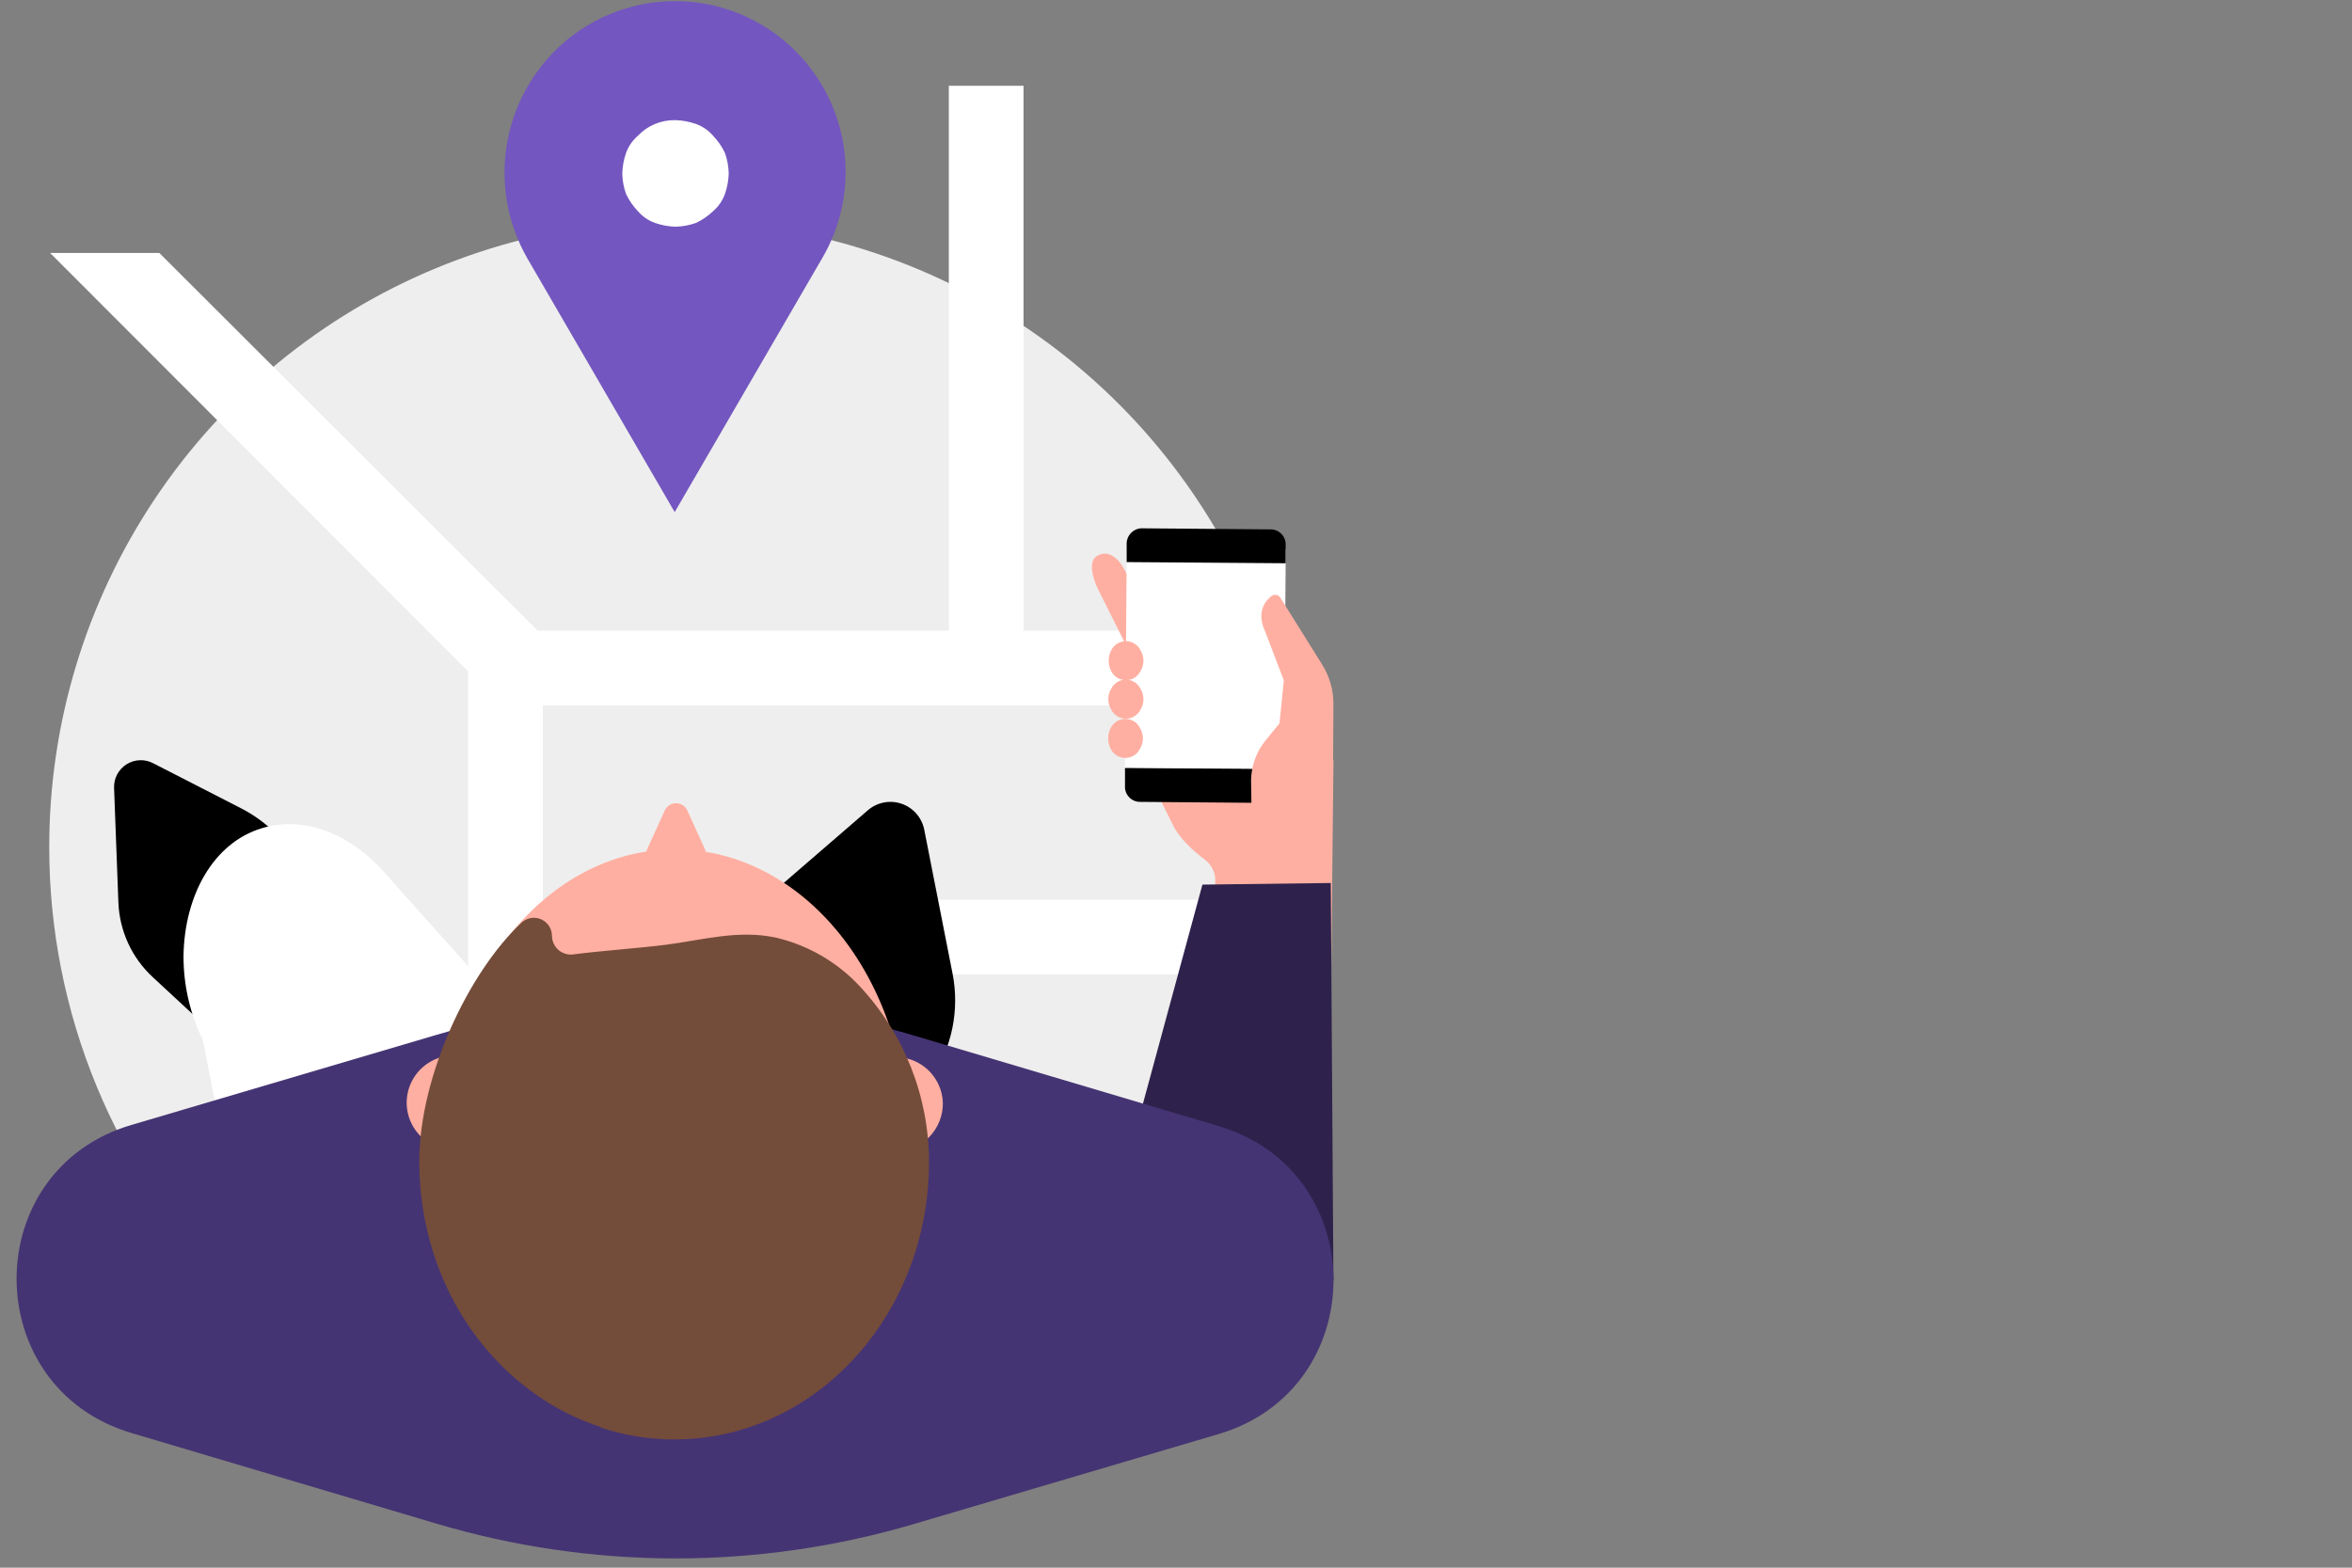 <svg width="312" height="208" viewBox="0 0 312 208" fill="none" xmlns="http://www.w3.org/2000/svg">
<rect x="0" y="0" width="312" height="208" fill="#808080" stroke="none"/>
<g clip-path="url(#clip0)">
<path d="M89.538 195.48C105.981 195.501 122.06 190.645 135.742 181.525C149.424 172.406 160.093 159.433 166.4 144.248C172.707 129.063 174.368 112.348 171.173 96.219C167.979 80.09 160.071 65.27 148.452 53.636C136.833 42.002 122.024 34.076 105.899 30.86C89.773 27.645 73.057 29.284 57.864 35.572C42.671 41.859 29.684 52.512 20.547 66.182C11.41 79.852 6.532 95.925 6.532 112.368C6.524 123.276 8.665 134.078 12.832 144.158C17 154.239 23.112 163.4 30.82 171.117C38.528 178.835 47.681 184.959 57.756 189.139C67.831 193.32 78.63 195.474 89.538 195.48Z" fill="#EEEEEE"/>
<path d="M72.008 87.915H62.096V164.805H72.008V87.915Z" fill="white"/>
<path d="M135.776 11.382H125.864V88.25H135.776V11.382Z" fill="white"/>
<path d="M171.4 119.368H121.67V129.28H171.4V119.368Z" fill="white"/>
<path d="M72.222 87.915C72.941 87.472 73.708 87.114 74.509 86.847L21.134 33.563H6.647L67.136 94.121C68.001 91.492 69.814 89.28 72.222 87.915Z" fill="white"/>
<path d="M150.309 83.675H66.663V93.588H150.309V83.675Z" fill="white"/>
<path d="M105.566 6.815C103.469 4.702 100.974 3.026 98.226 1.881C95.478 0.737 92.53 0.148 89.553 0.148C86.576 0.148 83.629 0.737 80.881 1.881C78.133 3.026 75.638 4.702 73.541 6.815C70.033 10.36 67.779 14.955 67.124 19.9C66.469 24.844 67.448 29.867 69.911 34.204L89.5 67.945L109.096 34.204C111.61 29.888 112.627 24.863 111.989 19.909C111.35 14.956 109.092 10.352 105.566 6.815Z" fill="#7356BF"/>
<path d="M89.607 15.942C90.53 15.969 91.443 16.139 92.314 16.445C93.2 16.762 93.988 17.303 94.601 18.016C95.244 18.689 95.775 19.462 96.172 20.304C96.479 21.174 96.646 22.088 96.668 23.011C96.64 23.935 96.473 24.85 96.172 25.725C95.853 26.609 95.312 27.397 94.601 28.012C93.928 28.656 93.156 29.186 92.314 29.583C91.443 29.89 90.529 30.057 89.607 30.079C88.685 30.051 87.772 29.884 86.9 29.583C86.014 29.267 85.226 28.726 84.612 28.012C83.969 27.339 83.439 26.567 83.042 25.725C82.734 24.852 82.567 23.936 82.546 23.011C82.574 22.088 82.742 21.176 83.042 20.304C83.361 19.419 83.902 18.631 84.612 18.016C85.252 17.34 86.026 16.806 86.885 16.449C87.744 16.091 88.669 15.919 89.599 15.942H89.607Z" fill="white"/>
<path d="M145.536 77.926L149.814 86.489C149.938 86.774 150.122 87.029 150.354 87.238C150.585 87.446 150.858 87.603 151.155 87.698C151.451 87.792 151.765 87.822 152.074 87.786C152.383 87.75 152.681 87.648 152.948 87.487C153.484 87.103 153.865 86.54 154.021 85.9C154.178 85.259 154.1 84.583 153.802 83.995L149.173 75.608C148.533 74.319 147.176 72.893 145.681 73.679C144.255 74.289 144.964 76.645 145.536 77.926Z" fill="#FFAFA1"/>
<path d="M153.375 105.025L155.586 109.448C156.348 111.087 158.217 112.871 159.856 114.084C160.255 114.388 160.584 114.775 160.818 115.219C161.052 115.662 161.187 116.152 161.213 116.653L161.068 127.778L176.6 127.923L176.89 100.816L170.478 105.17L153.375 105.025Z" fill="#FFAFA1"/>
<path d="M170.325 102.036V104.392C170.348 104.929 170.16 105.455 169.801 105.855C169.442 106.255 168.94 106.499 168.403 106.535L151.087 106.39C150.557 106.351 150.065 106.103 149.718 105.702C149.37 105.3 149.196 104.777 149.234 104.247V101.899L170.325 102.036Z" fill="black"/>
<path d="M149.471 72.733L149.234 101.838L170.325 102.013L170.561 72.909L149.471 72.733Z" fill="white"/>
<path d="M147.389 94.121C147.566 94.491 147.844 94.803 148.191 95.021C148.538 95.239 148.939 95.355 149.349 95.355C149.758 95.355 150.16 95.239 150.506 95.021C150.853 94.803 151.131 94.491 151.308 94.121C151.552 93.71 151.68 93.242 151.68 92.764C151.68 92.286 151.552 91.818 151.308 91.407C151.131 91.037 150.853 90.725 150.506 90.507C150.16 90.289 149.758 90.173 149.349 90.173C148.939 90.173 148.538 90.289 148.191 90.507C147.844 90.725 147.566 91.037 147.389 91.407C147.145 91.818 147.017 92.286 147.017 92.764C147.017 93.242 147.145 93.71 147.389 94.121Z" fill="#FFAFA1"/>
<path d="M147.32 99.329C147.497 99.699 147.775 100.01 148.122 100.229C148.469 100.447 148.87 100.563 149.28 100.563C149.69 100.563 150.091 100.447 150.438 100.229C150.785 100.01 151.063 99.699 151.24 99.329C151.483 98.918 151.612 98.45 151.612 97.972C151.612 97.494 151.483 97.025 151.24 96.615C151.063 96.245 150.785 95.933 150.438 95.715C150.091 95.497 149.69 95.381 149.28 95.381C148.87 95.381 148.469 95.497 148.122 95.715C147.775 95.933 147.497 96.245 147.32 96.615C147.111 97.036 147.002 97.501 147.002 97.972C147.002 98.443 147.111 98.907 147.32 99.329Z" fill="#FFAFA1"/>
<path d="M166.055 110.24L176.814 105.177L176.882 93.404C176.885 91.537 176.356 89.707 175.357 88.128L169.875 79.352C169.816 79.24 169.733 79.144 169.631 79.071C169.529 78.997 169.412 78.948 169.287 78.927C169.163 78.907 169.036 78.915 168.916 78.951C168.796 78.988 168.686 79.052 168.594 79.138C167.069 80.427 167.023 82.066 167.877 83.919L170.302 90.271L169.73 95.974L167.809 98.33C166.652 99.796 166.002 101.596 165.956 103.462L166.055 110.24Z" fill="#FFAFA1"/>
<path d="M147.389 89.013C147.566 89.382 147.844 89.694 148.191 89.912C148.538 90.13 148.939 90.246 149.349 90.246C149.758 90.246 150.16 90.13 150.506 89.912C150.853 89.694 151.131 89.382 151.308 89.013C151.552 88.603 151.681 88.135 151.681 87.659C151.681 87.183 151.552 86.715 151.308 86.306C151.131 85.936 150.853 85.624 150.506 85.406C150.16 85.188 149.758 85.072 149.349 85.072C148.939 85.072 148.538 85.188 148.191 85.406C147.844 85.624 147.566 85.936 147.389 86.306C147.181 86.726 147.072 87.19 147.072 87.659C147.072 88.129 147.181 88.592 147.389 89.013Z" fill="#FFAFA1"/>
<path d="M149.455 74.578V72.237C149.432 71.7 149.62 71.175 149.98 70.775C150.339 70.374 150.84 70.13 151.377 70.095L168.693 70.24C169.223 70.279 169.715 70.526 170.063 70.928C170.41 71.33 170.584 71.853 170.546 72.382V74.731L149.455 74.578Z" fill="black"/>
<path d="M176.883 169.944L176.532 117.156L159.505 117.37L148.213 158.957L176.883 169.944Z" fill="#2E224C"/>
<path d="M54.196 150.897C53.769 151.042 51.703 151.4 49.278 151.751C46.673 152.144 44.01 151.805 41.587 150.772C39.163 149.74 37.074 148.054 35.553 145.903L31.893 140.863C31.31 140.078 30.667 139.339 29.972 138.651L20.28 129.661C18.903 128.392 17.789 126.862 17.004 125.161C16.219 123.46 15.778 121.621 15.705 119.749L15.133 104.56C15.107 103.936 15.245 103.317 15.534 102.764C15.824 102.211 16.254 101.744 16.782 101.41C17.309 101.077 17.916 100.889 18.539 100.865C19.163 100.841 19.782 100.982 20.334 101.274L32.023 107.267C35.434 109.024 38.203 111.812 39.938 115.235L50.559 136.288" fill="black"/>
<path d="M80.419 148.686L37.025 189.418L26.906 137.988C25.201 134.501 24.325 130.668 24.344 126.787C24.482 118.727 28.332 111.811 34.745 109.882C40.303 108.174 46.64 110.599 51.344 116.157L80.419 148.686Z" fill="white"/>
<path d="M87.609 179.43C88.181 179.498 90.888 179.285 94.022 179.071C97.384 178.784 100.601 177.574 103.318 175.573C106.034 173.572 108.145 170.858 109.417 167.733L112.406 160.314C112.883 159.161 113.481 158.062 114.19 157.035L123.591 142.982C126.297 138.938 127.294 133.988 126.367 129.211L122.593 110.027C122.43 109.254 122.07 108.536 121.549 107.944C121.027 107.351 120.36 106.904 119.614 106.645C118.868 106.386 118.067 106.325 117.29 106.467C116.514 106.61 115.787 106.951 115.181 107.457L102.463 118.445C98.744 121.677 96.129 125.991 94.982 130.782L88.067 160.169" fill="black"/>
<path d="M161.64 190.272L121.312 202.183C100.569 208.325 78.487 208.301 57.757 202.114L17.428 190.128C-2.877 184.066 -2.877 155.251 17.428 149.258L57.757 137.347C78.499 131.197 100.583 131.221 121.312 137.416L161.64 149.403C182.014 155.464 181.945 184.279 161.64 190.272Z" fill="#453473"/>
<path d="M66.495 146.116C66.458 144.885 66.059 143.692 65.348 142.686C64.637 141.679 63.646 140.905 62.498 140.458C61.349 140.012 60.095 139.913 58.891 140.174C57.688 140.436 56.587 141.046 55.728 141.928C54.868 142.811 54.287 143.927 54.057 145.137C53.828 146.347 53.959 147.598 54.436 148.734C54.913 149.87 55.713 150.841 56.737 151.525C57.762 152.21 58.965 152.577 60.197 152.582C61.889 152.556 63.501 151.861 64.681 150.649C65.861 149.438 66.514 147.808 66.495 146.116Z" fill="#FFAFA1"/>
<path d="M125.071 146.322C125.032 145.093 124.632 143.902 123.921 142.898C123.21 141.894 122.219 141.122 121.073 140.677C119.926 140.232 118.673 140.134 117.471 140.396C116.27 140.658 115.171 141.268 114.314 142.15C113.456 143.031 112.876 144.146 112.648 145.355C112.419 146.563 112.551 147.812 113.027 148.947C113.503 150.081 114.303 151.05 115.326 151.733C116.349 152.416 117.55 152.783 118.78 152.788C119.618 152.777 120.445 152.601 121.215 152.27C121.985 151.939 122.682 151.46 123.266 150.859C123.85 150.259 124.31 149.549 124.62 148.77C124.93 147.992 125.083 147.16 125.071 146.322Z" fill="#FFAFA1"/>
<path d="M120.366 151.042C120.442 129.928 106.694 112.757 89.653 112.696C72.611 112.635 58.741 129.707 58.664 150.821C58.588 171.934 72.344 189.098 89.386 189.159C106.428 189.22 120.297 172.125 120.366 151.042Z" fill="#FFAFA1"/>
<path d="M93.671 113.024H85.688L88.181 107.534C88.312 107.246 88.523 107.003 88.789 106.832C89.054 106.661 89.363 106.57 89.679 106.57C89.995 106.57 90.304 106.661 90.57 106.832C90.835 107.003 91.046 107.246 91.177 107.534L93.671 113.024Z" fill="#FFAFA1"/>
<path d="M73.221 124.217C73.229 123.743 73.097 123.276 72.841 122.877C72.585 122.478 72.216 122.163 71.781 121.973C71.347 121.783 70.865 121.726 70.398 121.809C69.931 121.892 69.499 122.112 69.156 122.44C62.035 129.143 55.691 142.837 55.622 153.894C55.553 167.016 61.722 178.5 71.154 185.065C73.774 186.909 76.655 188.351 79.702 189.342V189.411C82.806 190.44 86.054 190.97 89.325 190.982C107.991 191.058 123.164 174.649 123.233 154.321V154.038C123.203 145.394 119.895 137.083 113.976 130.782C111.037 127.651 107.248 125.446 103.073 124.438C98.017 123.294 93.244 124.72 88.257 125.361C84.124 125.864 79.992 126.123 75.859 126.649C75.525 126.667 75.191 126.617 74.877 126.504C74.562 126.39 74.274 126.215 74.028 125.989C73.782 125.762 73.584 125.489 73.445 125.184C73.307 124.88 73.23 124.551 73.221 124.217Z" fill="#744C3A"/>
</g>
<defs>
<clipPath id="clip0">
<rect width="312" height="208" fill="white"/>
</clipPath>
</defs>
</svg>
